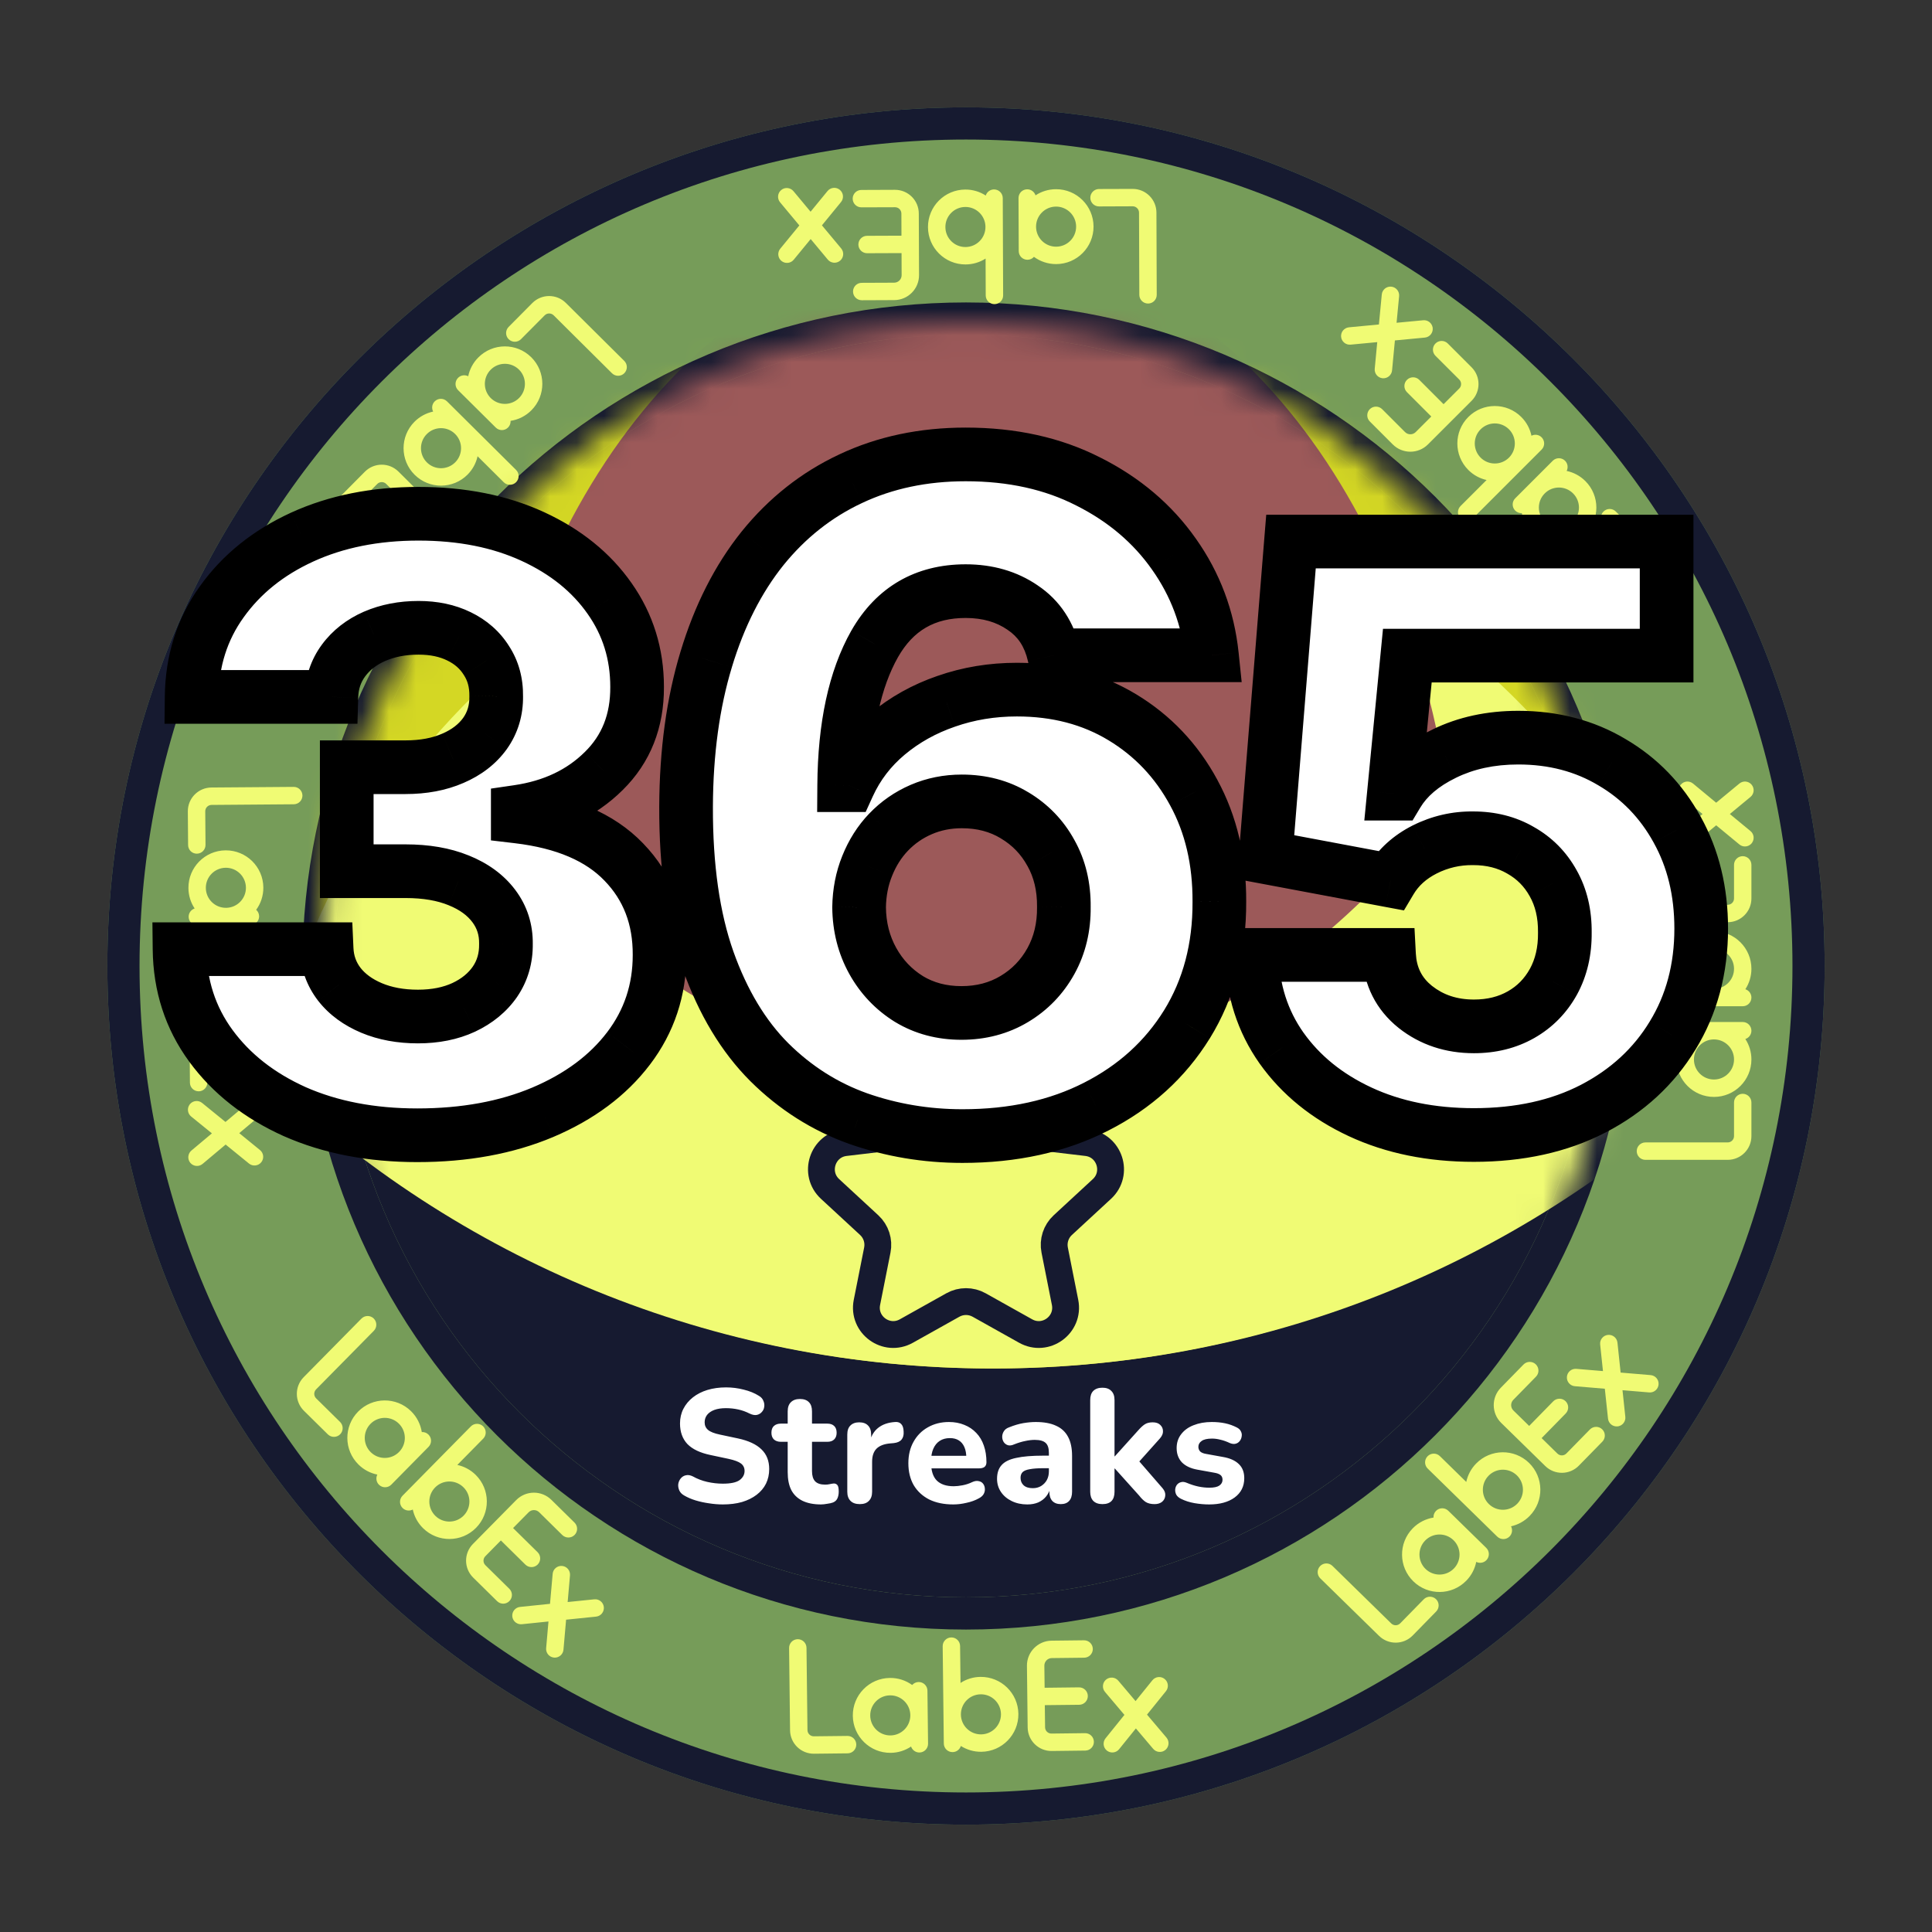 <svg width="72" height="72" viewBox="0 0 72 72" fill="none" xmlns="http://www.w3.org/2000/svg"><rect x="0" y="0" width="72" height="72" fill="#333333" stroke="none"/><g clip-path="url(#clip0_13_342)"><path d="M68 36C68 53.673 53.673 68 36 68C18.327 68 4 53.673 4 36C4 18.327 18.327 4 36 4C53.673 4 68 18.327 68 36Z" fill="#161A30"/><path fill-rule="evenodd" clip-rule="evenodd" d="M36 59.529C48.995 59.529 59.529 48.995 59.529 36C59.529 23.005 48.995 12.471 36 12.471C23.005 12.471 12.471 23.005 12.471 36C12.471 48.995 23.005 59.529 36 59.529ZM36 68C53.673 68 68 53.673 68 36C68 18.327 53.673 4 36 4C18.327 4 4 18.327 4 36C4 53.673 18.327 68 36 68Z" fill="#769C59"/><path fill-rule="evenodd" clip-rule="evenodd" d="M60.729 36C60.729 49.658 49.658 60.729 36 60.729C22.342 60.729 11.271 49.658 11.271 36C11.271 22.342 22.342 11.271 36 11.271C49.658 11.271 60.729 22.342 60.729 36ZM36 66.8C53.01 66.8 66.8 53.01 66.8 36C66.8 18.99 53.01 5.2 36 5.2C18.99 5.2 5.2 18.99 5.2 36C5.2 53.01 18.99 66.8 36 66.8ZM59.529 36C59.529 48.995 48.995 59.529 36 59.529C23.005 59.529 12.471 48.995 12.471 36C12.471 23.005 23.005 12.471 36 12.471C48.995 12.471 59.529 23.005 59.529 36ZM68 36C68 53.673 53.673 68 36 68C18.327 68 4 53.673 4 36C4 18.327 18.327 4 36 4C53.673 4 68 18.327 68 36Z" fill="#161A30"/><path fill-rule="evenodd" clip-rule="evenodd" d="M42.785 11.312C42.606 11.313 42.46 11.168 42.459 10.989L42.448 7.924C42.447 7.793 42.341 7.688 42.211 7.688L40.958 7.693C40.779 7.694 40.633 7.549 40.633 7.37C40.632 7.191 40.777 7.045 40.956 7.044L42.208 7.04C42.697 7.038 43.095 7.432 43.097 7.921L43.108 10.986C43.109 11.166 42.965 11.312 42.785 11.312ZM39.363 9.842C39.052 9.843 38.765 9.743 38.532 9.572C38.473 9.639 38.387 9.681 38.291 9.681C38.111 9.682 37.966 9.537 37.965 9.358L37.957 7.38C37.957 7.201 38.101 7.055 38.281 7.055C38.425 7.054 38.549 7.149 38.591 7.28C38.809 7.136 39.071 7.052 39.352 7.051C40.123 7.048 40.75 7.67 40.753 8.441C40.756 9.212 40.134 9.839 39.363 9.842ZM39.36 9.193C39.773 9.192 40.106 8.856 40.104 8.443C40.102 8.031 39.767 7.698 39.354 7.699C38.942 7.701 38.609 8.037 38.611 8.449C38.612 8.862 38.948 9.195 39.36 9.193ZM37.061 11.334C36.882 11.335 36.736 11.19 36.735 11.011L36.73 9.636C36.515 9.774 36.259 9.854 35.984 9.855C35.213 9.858 34.586 9.236 34.583 8.465C34.58 7.694 35.202 7.067 35.973 7.064C36.254 7.062 36.517 7.145 36.736 7.287C36.777 7.155 36.9 7.06 37.044 7.059C37.224 7.059 37.37 7.203 37.37 7.383L37.384 11.009C37.385 11.188 37.24 11.334 37.061 11.334ZM35.981 9.206C36.394 9.205 36.727 8.869 36.725 8.456C36.724 8.044 36.388 7.711 35.976 7.713C35.563 7.714 35.23 8.05 35.232 8.462C35.233 8.875 35.569 9.208 35.981 9.206ZM32.116 11.189C31.937 11.189 31.791 11.045 31.79 10.865C31.789 10.686 31.934 10.54 32.113 10.54L33.323 10.535C33.477 10.534 33.601 10.409 33.601 10.255L33.598 9.432L32.315 9.437C32.136 9.437 31.99 9.293 31.989 9.113C31.989 8.934 32.133 8.788 32.313 8.788L33.595 8.783L33.592 7.958C33.591 7.827 33.485 7.722 33.355 7.723L32.102 7.727C31.923 7.728 31.777 7.583 31.777 7.404C31.776 7.225 31.921 7.079 32.1 7.079L33.352 7.074C33.841 7.072 34.239 7.467 34.241 7.955L34.25 10.252C34.252 10.765 33.838 11.182 33.325 11.184L32.116 11.189ZM29.579 9.68C29.466 9.818 29.261 9.838 29.123 9.725C28.984 9.611 28.964 9.407 29.078 9.268L29.789 8.401L29.071 7.539C28.956 7.401 28.975 7.197 29.113 7.082C29.25 6.967 29.455 6.986 29.57 7.124L30.208 7.89L30.84 7.119C30.947 6.989 31.133 6.963 31.27 7.054L31.297 7.074C31.435 7.187 31.456 7.392 31.342 7.53L30.631 8.398L31.349 9.259C31.463 9.397 31.445 9.602 31.307 9.716C31.169 9.831 30.965 9.812 30.85 9.675L30.212 8.909L29.579 9.68ZM58.476 22.909C58.349 23.036 58.349 23.241 58.476 23.368C58.603 23.494 58.808 23.494 58.935 23.368L61.103 21.2C61.448 20.855 61.448 20.294 61.103 19.948L60.217 19.063C60.09 18.936 59.885 18.936 59.758 19.063C59.631 19.19 59.631 19.395 59.758 19.522L60.644 20.407C60.736 20.5 60.736 20.649 60.644 20.741L58.476 22.909ZM56.715 19.123C56.758 19.408 56.889 19.683 57.109 19.903C57.654 20.448 58.538 20.448 59.083 19.903C59.628 19.358 59.628 18.474 59.083 17.929C58.884 17.73 58.64 17.604 58.384 17.55C58.447 17.428 58.428 17.274 58.325 17.171C58.199 17.045 57.993 17.045 57.867 17.171L56.468 18.57C56.341 18.697 56.341 18.902 56.468 19.029C56.536 19.097 56.627 19.128 56.715 19.123ZM58.624 19.444C58.332 19.735 57.859 19.735 57.568 19.444C57.276 19.152 57.276 18.679 57.568 18.388C57.859 18.096 58.332 18.096 58.624 18.388C58.916 18.679 58.916 19.152 58.624 19.444ZM54.428 18.861C54.302 18.988 54.302 19.193 54.428 19.32C54.555 19.447 54.761 19.447 54.887 19.32L57.451 16.756C57.578 16.629 57.578 16.424 57.451 16.297C57.349 16.195 57.195 16.175 57.073 16.239C57.019 15.982 56.893 15.739 56.694 15.54C56.149 14.995 55.265 14.995 54.72 15.54C54.175 16.085 54.175 16.968 54.72 17.514C54.914 17.708 55.151 17.833 55.401 17.889L54.428 18.861ZM56.235 17.055C55.943 17.346 55.47 17.346 55.179 17.055C54.887 16.763 54.887 16.29 55.179 15.999C55.47 15.707 55.943 15.707 56.235 15.999C56.526 16.29 56.526 16.763 56.235 17.055ZM51.049 15.248C50.922 15.375 50.922 15.581 51.049 15.707L51.904 16.562C52.266 16.925 52.854 16.925 53.216 16.562L54.841 14.938C55.186 14.592 55.186 14.032 54.841 13.687L53.955 12.801C53.828 12.674 53.623 12.674 53.496 12.801C53.369 12.928 53.369 13.133 53.496 13.26L54.382 14.145C54.474 14.238 54.474 14.387 54.382 14.479L53.798 15.063L52.892 14.156C52.765 14.029 52.559 14.029 52.433 14.156C52.306 14.282 52.306 14.488 52.433 14.615L53.34 15.522L52.758 16.103C52.648 16.212 52.472 16.212 52.363 16.103L51.508 15.248C51.381 15.122 51.175 15.122 51.049 15.248ZM49.979 12.552C49.996 12.73 50.155 12.861 50.333 12.844L51.326 12.75L51.232 13.742C51.215 13.921 51.346 14.079 51.524 14.096C51.702 14.113 51.861 13.982 51.878 13.804L51.984 12.687L53.1 12.581C53.279 12.564 53.41 12.406 53.393 12.227L53.388 12.194C53.356 12.033 53.206 11.919 53.039 11.935L52.046 12.029L52.141 11.036C52.157 10.858 52.027 10.7 51.848 10.683C51.67 10.666 51.511 10.797 51.495 10.975L51.388 12.092L50.272 12.198C50.093 12.215 49.962 12.373 49.979 12.552ZM61.32 42.575C61.141 42.575 60.996 42.721 60.996 42.9C60.996 43.079 61.141 43.224 61.32 43.224H64.385C64.874 43.224 65.27 42.828 65.27 42.339V41.087C65.27 40.908 65.125 40.762 64.946 40.762C64.767 40.762 64.622 40.908 64.622 41.087V42.339C64.622 42.47 64.516 42.575 64.385 42.575H61.32ZM62.752 38.654C62.58 38.885 62.479 39.172 62.479 39.483C62.479 40.254 63.104 40.879 63.875 40.879C64.646 40.879 65.27 40.254 65.27 39.483C65.27 39.202 65.187 38.94 65.044 38.721C65.175 38.679 65.27 38.557 65.27 38.412C65.27 38.233 65.125 38.087 64.946 38.087H62.968C62.789 38.087 62.644 38.233 62.644 38.412C62.644 38.508 62.686 38.594 62.752 38.654ZM63.875 40.23C63.462 40.23 63.128 39.895 63.128 39.483C63.128 39.071 63.462 38.736 63.875 38.736C64.287 38.736 64.622 39.071 64.622 39.483C64.622 39.895 64.287 40.23 63.875 40.23ZM61.32 36.851C61.141 36.851 60.996 36.996 60.996 37.175C60.996 37.355 61.141 37.5 61.32 37.5H64.946C65.125 37.5 65.27 37.355 65.27 37.175C65.27 37.031 65.175 36.908 65.044 36.866C65.187 36.647 65.27 36.385 65.27 36.104C65.27 35.333 64.646 34.708 63.875 34.708C63.104 34.708 62.479 35.333 62.479 36.104C62.479 36.379 62.558 36.635 62.695 36.851L61.32 36.851ZM63.875 36.851C63.462 36.851 63.128 36.517 63.128 36.104C63.128 35.692 63.462 35.357 63.875 35.357C64.287 35.357 64.622 35.692 64.622 36.104C64.622 36.517 64.287 36.851 63.875 36.851ZM61.485 31.907C61.306 31.907 61.16 32.052 61.16 32.231V33.44C61.16 33.953 61.576 34.368 62.089 34.368H64.385C64.874 34.368 65.27 33.972 65.27 33.483V32.231C65.27 32.052 65.125 31.907 64.946 31.907C64.767 31.907 64.622 32.052 64.622 32.231V33.483C64.622 33.614 64.516 33.719 64.385 33.719L63.56 33.72L63.56 32.437C63.56 32.258 63.415 32.113 63.236 32.113C63.057 32.113 62.912 32.258 62.912 32.437L62.911 33.72L62.089 33.719C61.934 33.719 61.809 33.594 61.809 33.44V32.231C61.809 32.052 61.664 31.907 61.485 31.907ZM62.636 29.244C62.522 29.382 62.541 29.586 62.679 29.7L63.448 30.336L62.679 30.971C62.541 31.085 62.522 31.29 62.636 31.428C62.75 31.566 62.954 31.585 63.093 31.471L63.957 30.757L64.822 31.471C64.96 31.585 65.164 31.566 65.279 31.428L65.298 31.401C65.39 31.264 65.365 31.078 65.235 30.971L64.466 30.336L65.235 29.7C65.373 29.586 65.393 29.382 65.279 29.244C65.164 29.105 64.96 29.086 64.822 29.2L63.957 29.915L63.093 29.2C62.954 29.086 62.75 29.105 62.636 29.244ZM22.807 13.91C22.934 14.036 23.14 14.036 23.266 13.909C23.392 13.781 23.392 13.576 23.265 13.45L21.089 11.29C20.742 10.945 20.182 10.947 19.837 11.294L18.955 12.183C18.829 12.31 18.829 12.516 18.957 12.642C19.084 12.768 19.289 12.768 19.416 12.64L20.298 11.752C20.39 11.659 20.539 11.659 20.632 11.75L22.807 13.91ZM19.028 15.684C19.313 15.641 19.587 15.509 19.806 15.288C20.349 14.741 20.346 13.857 19.799 13.314C19.252 12.771 18.368 12.774 17.825 13.322C17.627 13.521 17.501 13.766 17.449 14.021C17.326 13.959 17.172 13.979 17.07 14.082C16.944 14.209 16.945 14.414 17.072 14.541L18.476 15.934C18.603 16.06 18.808 16.06 18.934 15.932C19.002 15.864 19.033 15.773 19.028 15.684ZM19.342 13.775C19.634 14.065 19.636 14.538 19.346 14.831C19.055 15.124 18.582 15.126 18.289 14.835C17.997 14.544 17.995 14.071 18.286 13.779C18.576 13.486 19.049 13.484 19.342 13.775ZM18.774 17.973C18.901 18.099 19.107 18.098 19.233 17.971C19.359 17.844 19.359 17.638 19.232 17.512L16.658 14.957C16.531 14.831 16.326 14.832 16.199 14.959C16.097 15.062 16.078 15.216 16.142 15.338C15.886 15.393 15.643 15.52 15.445 15.719C14.902 16.266 14.905 17.15 15.452 17.693C15.999 18.236 16.883 18.233 17.426 17.686C17.619 17.491 17.743 17.253 17.798 17.003L18.774 17.973ZM16.961 16.173C17.254 16.463 17.256 16.936 16.965 17.229C16.675 17.521 16.202 17.523 15.909 17.233C15.616 16.942 15.615 16.469 15.905 16.177C16.196 15.884 16.669 15.882 16.961 16.173ZM15.174 21.365C15.301 21.492 15.506 21.491 15.633 21.364L16.485 20.506C16.846 20.142 16.844 19.554 16.48 19.193L14.85 17.575C14.503 17.23 13.943 17.232 13.598 17.579L12.716 18.468C12.589 18.595 12.59 18.801 12.717 18.927C12.845 19.053 13.05 19.052 13.176 18.925L14.059 18.036C14.151 17.944 14.3 17.943 14.393 18.035L14.978 18.616L14.075 19.526C13.948 19.654 13.949 19.859 14.076 19.985C14.203 20.112 14.409 20.111 14.535 19.984L15.439 19.073L16.023 19.653C16.132 19.762 16.133 19.939 16.024 20.048L15.172 20.907C15.046 21.034 15.047 21.239 15.174 21.365ZM12.481 22.445C12.659 22.427 12.79 22.268 12.772 22.09L12.674 21.097L13.667 21.188C13.845 21.204 14.003 21.073 14.02 20.894C14.036 20.716 13.905 20.558 13.726 20.542L12.609 20.44L12.499 19.323C12.481 19.145 12.322 19.015 12.144 19.032L12.111 19.037C11.95 19.07 11.837 19.22 11.853 19.387L11.951 20.38L10.958 20.289C10.78 20.273 10.622 20.404 10.605 20.582C10.589 20.761 10.72 20.919 10.899 20.935L12.016 21.037L12.126 22.153C12.144 22.332 12.303 22.462 12.481 22.445ZM11.271 29.646C11.272 29.826 11.128 29.972 10.948 29.973L7.883 29.997C7.753 29.998 7.648 30.105 7.649 30.235L7.659 31.487C7.66 31.667 7.516 31.813 7.337 31.814C7.157 31.816 7.011 31.672 7.01 31.492L7 30.24C6.996 29.751 7.389 29.352 7.878 29.348L10.944 29.325C11.123 29.323 11.269 29.467 11.271 29.646ZM9.814 33.075C9.816 33.385 9.717 33.673 9.547 33.906C9.614 33.965 9.656 34.051 9.657 34.147C9.658 34.326 9.514 34.473 9.335 34.474L7.357 34.489C7.178 34.491 7.032 34.347 7.03 34.167C7.029 34.023 7.123 33.899 7.254 33.856C7.109 33.639 7.024 33.377 7.022 33.096C7.016 32.325 7.636 31.696 8.407 31.69C9.178 31.684 9.808 32.304 9.814 33.075ZM9.165 33.08C9.161 32.667 8.825 32.336 8.412 32.339C8 32.342 7.668 32.679 7.671 33.091C7.674 33.504 8.011 33.835 8.424 33.832C8.836 33.829 9.168 33.492 9.165 33.08ZM11.315 35.371C11.316 35.55 11.172 35.696 10.993 35.698L9.617 35.708C9.756 35.923 9.838 36.179 9.84 36.453C9.846 37.224 9.226 37.854 8.455 37.86C7.684 37.866 7.054 37.246 7.048 36.475C7.046 36.194 7.127 35.931 7.269 35.711C7.137 35.67 7.041 35.548 7.04 35.404C7.039 35.224 7.183 35.078 7.362 35.077L10.988 35.049C11.167 35.047 11.313 35.191 11.315 35.371ZM9.191 36.458C9.188 36.046 8.851 35.714 8.438 35.717C8.026 35.721 7.694 36.057 7.697 36.47C7.7 36.882 8.037 37.214 8.45 37.211C8.862 37.208 9.194 36.871 9.191 36.458ZM11.188 40.316C11.19 40.495 11.045 40.642 10.866 40.643C10.687 40.645 10.54 40.501 10.539 40.321L10.53 39.112C10.529 38.958 10.403 38.834 10.248 38.835L9.426 38.841L9.435 40.124C9.437 40.303 9.293 40.449 9.113 40.451C8.934 40.452 8.788 40.308 8.786 40.129L8.777 38.846L7.952 38.853C7.821 38.854 7.716 38.96 7.717 39.091L7.727 40.343C7.728 40.522 7.584 40.669 7.405 40.67C7.226 40.671 7.079 40.527 7.078 40.348L7.068 39.096C7.065 38.607 7.458 38.208 7.947 38.204L10.243 38.186C10.756 38.182 11.175 38.594 11.179 39.107L11.188 40.316ZM9.689 42.859C9.828 42.972 9.849 43.176 9.736 43.315C9.623 43.454 9.418 43.475 9.279 43.362L8.409 42.654L7.55 43.375C7.413 43.491 7.208 43.473 7.093 43.336C6.978 43.198 6.996 42.994 7.133 42.878L7.897 42.237L7.123 41.608C6.993 41.502 6.966 41.316 7.057 41.178L7.076 41.151C7.189 41.012 7.394 40.991 7.533 41.104L8.403 41.812L9.262 41.091C9.399 40.976 9.604 40.994 9.719 41.131C9.834 41.268 9.816 41.473 9.679 41.588L8.916 42.229L9.689 42.859ZM13.931 49.596C14.057 49.468 14.055 49.263 13.928 49.137C13.8 49.011 13.595 49.013 13.469 49.141L11.317 51.324C10.974 51.672 10.978 52.232 11.326 52.575L12.218 53.455C12.346 53.58 12.551 53.579 12.677 53.451C12.803 53.324 12.801 53.118 12.674 52.992L11.782 52.113C11.689 52.022 11.688 51.872 11.779 51.779L13.931 49.596ZM15.719 53.369C15.674 53.084 15.541 52.81 15.32 52.592C14.771 52.051 13.887 52.057 13.346 52.606C12.805 53.156 12.811 54.039 13.361 54.58C13.561 54.778 13.806 54.902 14.062 54.954C14 55.077 14.02 55.231 14.123 55.332C14.251 55.458 14.457 55.457 14.582 55.329L15.971 53.92C16.096 53.793 16.095 53.587 15.967 53.462C15.899 53.394 15.808 53.363 15.719 53.369ZM13.808 53.062C14.098 52.768 14.571 52.765 14.864 53.054C15.158 53.344 15.162 53.817 14.872 54.11C14.583 54.404 14.11 54.408 13.816 54.118C13.522 53.829 13.519 53.356 13.808 53.062ZM18.008 53.614C18.134 53.486 18.132 53.281 18.005 53.155C17.877 53.029 17.672 53.031 17.546 53.159L15.001 55.741C14.875 55.869 14.876 56.074 15.004 56.2C15.107 56.302 15.261 56.32 15.383 56.256C15.438 56.512 15.567 56.755 15.767 56.952C16.316 57.493 17.2 57.487 17.741 56.938C18.282 56.389 18.276 55.505 17.727 54.964C17.531 54.771 17.293 54.648 17.043 54.594L18.008 53.614ZM16.215 55.434C16.504 55.14 16.977 55.136 17.271 55.426C17.565 55.715 17.568 56.188 17.279 56.482C16.989 56.776 16.516 56.779 16.223 56.49C15.929 56.2 15.925 55.727 16.215 55.434ZM21.414 57.202C21.54 57.075 21.538 56.869 21.411 56.743L20.549 55.895C20.184 55.535 19.597 55.539 19.237 55.904L17.624 57.54C17.281 57.888 17.285 58.449 17.634 58.792L18.526 59.671C18.653 59.797 18.859 59.795 18.984 59.667C19.11 59.54 19.109 59.334 18.981 59.209L18.089 58.33C17.996 58.238 17.995 58.089 18.087 57.996L18.666 57.408L19.579 58.308C19.707 58.434 19.912 58.433 20.038 58.305C20.164 58.177 20.162 57.972 20.035 57.846L19.121 56.946L19.699 56.36C19.807 56.25 19.984 56.249 20.094 56.357L20.955 57.206C21.083 57.331 21.288 57.33 21.414 57.202ZM22.503 59.891C22.485 59.713 22.325 59.583 22.147 59.602L21.155 59.703L21.242 58.71C21.258 58.531 21.126 58.374 20.947 58.358C20.769 58.343 20.611 58.474 20.596 58.653L20.497 59.77L19.382 59.885C19.203 59.903 19.074 60.062 19.092 60.24L19.097 60.273C19.13 60.434 19.281 60.547 19.448 60.53L20.44 60.428L20.353 61.422C20.337 61.601 20.469 61.758 20.648 61.774C20.826 61.789 20.984 61.657 20.999 61.479L21.097 60.361L22.213 60.247C22.391 60.229 22.521 60.07 22.503 59.891ZM29.728 61.088C29.907 61.086 30.054 61.23 30.056 61.409L30.092 64.474C30.093 64.604 30.2 64.709 30.33 64.707L31.583 64.693C31.762 64.691 31.909 64.834 31.911 65.014C31.913 65.193 31.769 65.34 31.59 65.342L30.338 65.356C29.849 65.362 29.448 64.97 29.443 64.482L29.407 61.416C29.405 61.237 29.549 61.09 29.728 61.088ZM33.162 62.532C33.472 62.528 33.76 62.626 33.994 62.795C34.053 62.728 34.139 62.685 34.235 62.684C34.414 62.682 34.561 62.826 34.563 63.005L34.586 64.983C34.588 65.162 34.444 65.309 34.265 65.311C34.12 65.312 33.997 65.219 33.953 65.088C33.736 65.234 33.475 65.32 33.194 65.323C32.423 65.332 31.791 64.715 31.782 63.944C31.773 63.173 32.391 62.541 33.162 62.532ZM33.169 63.181C32.757 63.185 32.426 63.524 32.431 63.936C32.436 64.349 32.774 64.679 33.187 64.674C33.599 64.669 33.929 64.331 33.925 63.919C33.92 63.507 33.582 63.176 33.169 63.181ZM35.452 61.022C35.631 61.02 35.778 61.163 35.78 61.343L35.796 62.718C36.01 62.578 36.266 62.496 36.54 62.493C37.311 62.484 37.943 63.101 37.952 63.872C37.961 64.643 37.343 65.275 36.572 65.284C36.291 65.287 36.029 65.207 35.808 65.067C35.768 65.198 35.646 65.295 35.501 65.296C35.322 65.299 35.175 65.155 35.173 64.976L35.131 61.35C35.129 61.171 35.273 61.024 35.452 61.022ZM36.548 63.142C36.135 63.146 35.805 63.485 35.81 63.897C35.814 64.309 36.153 64.64 36.565 64.635C36.977 64.63 37.308 64.292 37.303 63.88C37.298 63.467 36.96 63.137 36.548 63.142ZM40.398 61.129C40.577 61.127 40.724 61.271 40.726 61.45C40.728 61.629 40.585 61.776 40.405 61.778L39.196 61.792C39.042 61.794 38.919 61.921 38.92 62.075L38.93 62.898L40.212 62.883C40.391 62.881 40.538 63.024 40.54 63.204C40.542 63.383 40.399 63.53 40.22 63.532L38.937 63.546L38.947 64.371C38.948 64.502 39.055 64.606 39.186 64.605L40.438 64.59C40.617 64.588 40.764 64.732 40.766 64.911C40.768 65.09 40.625 65.237 40.446 65.239L39.193 65.254C38.704 65.259 38.304 64.868 38.298 64.379L38.271 62.082C38.265 61.57 38.676 61.149 39.189 61.143L40.398 61.129ZM42.946 62.619C43.059 62.479 43.263 62.458 43.402 62.57C43.542 62.683 43.564 62.887 43.451 63.026L42.746 63.899L43.471 64.755C43.587 64.892 43.57 65.097 43.433 65.213C43.296 65.329 43.091 65.311 42.976 65.175L42.331 64.413L41.705 65.189C41.6 65.32 41.413 65.347 41.276 65.257L41.249 65.238C41.109 65.125 41.088 64.921 41.2 64.782L41.904 63.909L41.18 63.053C41.064 62.916 41.081 62.711 41.218 62.595C41.355 62.48 41.56 62.497 41.675 62.633L42.319 63.395L42.946 62.619ZM49.657 58.357C49.529 58.232 49.324 58.234 49.198 58.362C49.073 58.49 49.075 58.696 49.203 58.821L51.394 60.965C51.744 61.306 52.304 61.3 52.646 60.951L53.522 60.056C53.647 59.928 53.645 59.722 53.517 59.597C53.389 59.472 53.183 59.474 53.058 59.602L52.182 60.497C52.091 60.59 51.941 60.592 51.848 60.501L49.657 58.357ZM53.423 56.555C53.139 56.601 52.865 56.735 52.648 56.957C52.109 57.508 52.119 58.392 52.67 58.931C53.221 59.47 54.104 59.46 54.643 58.909C54.84 58.708 54.964 58.463 55.015 58.207C55.138 58.269 55.291 58.247 55.393 58.144C55.518 58.016 55.516 57.81 55.388 57.685L53.974 56.302C53.846 56.176 53.64 56.178 53.515 56.307C53.448 56.375 53.417 56.466 53.423 56.555ZM53.123 58.467C52.829 58.179 52.824 57.706 53.112 57.411C53.4 57.116 53.873 57.111 54.168 57.399C54.463 57.688 54.468 58.161 54.18 58.456C53.891 58.75 53.418 58.755 53.123 58.467ZM53.66 54.265C53.532 54.14 53.327 54.142 53.202 54.27C53.076 54.398 53.078 54.604 53.206 54.729L55.798 57.265C55.926 57.39 56.132 57.388 56.257 57.26C56.358 57.157 56.376 57.002 56.312 56.881C56.567 56.824 56.81 56.695 57.006 56.494C57.545 55.943 57.536 55.06 56.985 54.52C56.434 53.981 55.55 53.991 55.011 54.542C54.819 54.738 54.697 54.977 54.643 55.227L53.66 54.265ZM55.486 56.052C55.192 55.764 55.186 55.291 55.475 54.996C55.763 54.701 56.236 54.696 56.531 54.984C56.826 55.273 56.831 55.746 56.542 56.041C56.254 56.335 55.781 56.34 55.486 56.052ZM57.236 50.846C57.108 50.721 56.903 50.723 56.777 50.851L55.932 51.716C55.573 52.082 55.58 52.67 55.946 53.028L57.588 54.635C57.937 54.977 58.497 54.971 58.839 54.621L59.715 53.726C59.84 53.598 59.838 53.392 59.71 53.267C59.582 53.142 59.377 53.144 59.251 53.272L58.375 54.167C58.284 54.26 58.135 54.262 58.041 54.171L57.452 53.594L58.349 52.677C58.474 52.549 58.472 52.344 58.344 52.218C58.216 52.093 58.01 52.095 57.885 52.223L56.988 53.14L56.4 52.565C56.29 52.457 56.288 52.28 56.395 52.17L57.241 51.305C57.367 51.177 57.364 50.972 57.236 50.846ZM59.921 49.748C59.743 49.767 59.614 49.926 59.633 50.105L59.738 51.096L58.744 51.013C58.566 50.998 58.409 51.13 58.394 51.309C58.379 51.488 58.511 51.645 58.69 51.66L59.807 51.754L59.926 52.869C59.945 53.047 60.105 53.176 60.283 53.157L60.316 53.152C60.476 53.118 60.589 52.968 60.571 52.8L60.466 51.809L61.46 51.892C61.638 51.907 61.795 51.775 61.81 51.596C61.825 51.417 61.693 51.261 61.514 51.246L60.396 51.152L60.278 50.036C60.259 49.858 60.099 49.729 59.921 49.748Z" fill="#F0FB74"/><mask id="mask0_13_342" style="mask-type:alpha" maskUnits="userSpaceOnUse" x="12" y="12" width="48" height="48"><circle cx="36" cy="36" r="24" fill="#D9D9D9"/></mask><g mask="url(#mask0_13_342)"><path fill-rule="evenodd" clip-rule="evenodd" d="M70 32.681C63.062 43.694 50.875 51 37 51C23.125 51 10.938 43.694 4 32.681C8.31 18.394 21.454 8 37 8C52.546 8 65.69 18.394 70 32.681Z" fill="#D4D724"/><path fill-rule="evenodd" clip-rule="evenodd" d="M64 40.186C57 46.882 47.484 51 37 51C26.516 51 17 46.882 10 40.185C12.414 27.552 23.584 18 37 18C50.416 18 61.586 27.552 64 40.186Z" fill="#F0FB74"/><path fill-rule="evenodd" clip-rule="evenodd" d="M54 29.841C49.333 36.132 42.989 40 36 40C29.011 40 22.667 36.132 18 29.841C19.609 17.973 27.056 9 36 9C44.944 9 52.391 17.973 54 29.841Z" fill="#9C5959"/></g><path d="M26.938 56.066C26.77 56.066 26.598 56.052 26.422 56.024C26.25 56 26.084 55.964 25.924 55.916C25.768 55.868 25.628 55.808 25.504 55.736C25.416 55.688 25.354 55.626 25.318 55.55C25.282 55.47 25.268 55.39 25.276 55.31C25.288 55.23 25.318 55.16 25.366 55.1C25.418 55.036 25.482 54.996 25.558 54.98C25.638 54.96 25.726 54.974 25.822 55.022C25.986 55.114 26.164 55.182 26.356 55.226C26.552 55.27 26.746 55.292 26.938 55.292C27.23 55.292 27.438 55.248 27.562 55.16C27.686 55.068 27.748 54.954 27.748 54.818C27.748 54.702 27.704 54.61 27.616 54.542C27.528 54.474 27.374 54.416 27.154 54.368L26.476 54.224C26.092 54.144 25.806 54.008 25.618 53.816C25.434 53.62 25.342 53.364 25.342 53.048C25.342 52.848 25.384 52.666 25.468 52.502C25.552 52.338 25.67 52.196 25.822 52.076C25.974 51.956 26.154 51.864 26.362 51.8C26.574 51.736 26.806 51.704 27.058 51.704C27.282 51.704 27.502 51.732 27.718 51.788C27.934 51.84 28.124 51.918 28.288 52.022C28.368 52.07 28.422 52.132 28.45 52.208C28.482 52.28 28.492 52.354 28.48 52.43C28.472 52.502 28.442 52.566 28.39 52.622C28.342 52.678 28.28 52.714 28.204 52.73C28.128 52.746 28.036 52.728 27.928 52.676C27.796 52.608 27.656 52.558 27.508 52.526C27.36 52.494 27.208 52.478 27.052 52.478C26.884 52.478 26.74 52.5 26.62 52.544C26.504 52.588 26.414 52.65 26.35 52.73C26.29 52.81 26.26 52.902 26.26 53.006C26.26 53.122 26.302 53.216 26.386 53.288C26.47 53.36 26.616 53.418 26.824 53.462L27.502 53.606C27.894 53.69 28.186 53.826 28.378 54.014C28.57 54.198 28.666 54.442 28.666 54.746C28.666 54.946 28.626 55.128 28.546 55.292C28.466 55.452 28.35 55.59 28.198 55.706C28.046 55.822 27.864 55.912 27.652 55.976C27.44 56.036 27.202 56.066 26.938 56.066ZM30.597 56.066C30.321 56.066 30.089 56.02 29.901 55.928C29.717 55.836 29.579 55.702 29.487 55.526C29.399 55.35 29.355 55.128 29.355 54.86V53.732H29.103C28.991 53.732 28.903 53.702 28.839 53.642C28.779 53.582 28.749 53.5 28.749 53.396C28.749 53.284 28.779 53.2 28.839 53.144C28.903 53.084 28.991 53.054 29.103 53.054H29.355V52.598C29.355 52.446 29.395 52.332 29.475 52.256C29.555 52.176 29.667 52.136 29.811 52.136C29.959 52.136 30.071 52.176 30.147 52.256C30.223 52.332 30.261 52.446 30.261 52.598V53.054H30.831C30.943 53.054 31.029 53.084 31.089 53.144C31.149 53.2 31.179 53.284 31.179 53.396C31.179 53.5 31.149 53.582 31.089 53.642C31.029 53.702 30.943 53.732 30.831 53.732H30.261V54.824C30.261 54.992 30.299 55.118 30.375 55.202C30.455 55.286 30.581 55.328 30.753 55.328C30.813 55.328 30.869 55.322 30.921 55.31C30.973 55.298 31.021 55.29 31.065 55.286C31.121 55.282 31.167 55.3 31.203 55.34C31.239 55.376 31.257 55.458 31.257 55.586C31.257 55.682 31.241 55.766 31.209 55.838C31.177 55.91 31.121 55.962 31.041 55.994C30.989 56.014 30.917 56.03 30.825 56.042C30.737 56.058 30.661 56.066 30.597 56.066ZM32.044 56.054C31.892 56.054 31.776 56.014 31.697 55.934C31.616 55.854 31.576 55.74 31.576 55.592V53.462C31.576 53.314 31.614 53.202 31.691 53.126C31.77 53.046 31.881 53.006 32.02 53.006C32.164 53.006 32.275 53.046 32.35 53.126C32.426 53.202 32.465 53.314 32.465 53.462V53.774H32.404C32.453 53.534 32.559 53.348 32.722 53.216C32.886 53.084 33.099 53.01 33.358 52.994C33.459 52.986 33.535 53.012 33.587 53.072C33.642 53.128 33.672 53.222 33.676 53.354C33.684 53.478 33.658 53.576 33.599 53.648C33.542 53.72 33.447 53.764 33.31 53.78L33.172 53.792C32.944 53.812 32.775 53.878 32.663 53.99C32.554 54.102 32.501 54.264 32.501 54.476V55.592C32.501 55.74 32.461 55.854 32.38 55.934C32.304 56.014 32.193 56.054 32.044 56.054ZM35.526 56.066C35.178 56.066 34.878 56.004 34.626 55.88C34.378 55.752 34.186 55.574 34.05 55.346C33.918 55.114 33.852 54.842 33.852 54.53C33.852 54.226 33.916 53.96 34.044 53.732C34.172 53.5 34.35 53.32 34.578 53.192C34.81 53.06 35.072 52.994 35.364 52.994C35.576 52.994 35.768 53.03 35.94 53.102C36.112 53.17 36.26 53.27 36.384 53.402C36.508 53.53 36.602 53.688 36.666 53.876C36.73 54.06 36.762 54.266 36.762 54.494C36.762 54.57 36.738 54.628 36.69 54.668C36.642 54.704 36.572 54.722 36.48 54.722H34.596V54.254H36.108L36.012 54.338C36.012 54.174 35.988 54.038 35.94 53.93C35.892 53.818 35.822 53.734 35.73 53.678C35.642 53.622 35.532 53.594 35.4 53.594C35.252 53.594 35.126 53.628 35.022 53.696C34.918 53.764 34.838 53.862 34.782 53.99C34.726 54.118 34.698 54.272 34.698 54.452V54.5C34.698 54.804 34.768 55.028 34.908 55.172C35.052 55.316 35.264 55.388 35.544 55.388C35.64 55.388 35.75 55.376 35.874 55.352C35.998 55.328 36.114 55.29 36.222 55.238C36.314 55.194 36.396 55.18 36.468 55.196C36.54 55.208 36.596 55.24 36.636 55.292C36.676 55.344 36.698 55.404 36.702 55.472C36.71 55.54 36.696 55.608 36.66 55.676C36.624 55.74 36.564 55.794 36.48 55.838C36.344 55.914 36.19 55.97 36.018 56.006C35.85 56.046 35.686 56.066 35.526 56.066ZM38.285 56.066C38.069 56.066 37.875 56.024 37.703 55.94C37.531 55.856 37.397 55.742 37.301 55.598C37.205 55.454 37.157 55.292 37.157 55.112C37.157 54.896 37.213 54.726 37.325 54.602C37.437 54.474 37.619 54.384 37.871 54.332C38.123 54.276 38.457 54.248 38.873 54.248H39.191V54.716H38.879C38.675 54.716 38.509 54.728 38.381 54.752C38.257 54.772 38.167 54.808 38.111 54.86C38.059 54.912 38.033 54.984 38.033 55.076C38.033 55.188 38.071 55.28 38.147 55.352C38.227 55.424 38.341 55.46 38.489 55.46C38.605 55.46 38.707 55.434 38.795 55.382C38.887 55.326 38.959 55.252 39.011 55.16C39.063 55.064 39.089 54.956 39.089 54.836V54.146C39.089 53.97 39.049 53.846 38.969 53.774C38.889 53.698 38.753 53.66 38.561 53.66C38.453 53.66 38.335 53.674 38.207 53.702C38.083 53.726 37.945 53.768 37.793 53.828C37.705 53.868 37.627 53.878 37.559 53.858C37.491 53.834 37.439 53.794 37.403 53.738C37.367 53.678 37.349 53.614 37.349 53.546C37.349 53.474 37.369 53.406 37.409 53.342C37.449 53.274 37.515 53.224 37.607 53.192C37.795 53.116 37.971 53.064 38.135 53.036C38.303 53.008 38.457 52.994 38.597 52.994C38.905 52.994 39.157 53.04 39.353 53.132C39.553 53.22 39.703 53.358 39.803 53.546C39.903 53.73 39.953 53.968 39.953 54.26V55.592C39.953 55.74 39.917 55.854 39.845 55.934C39.773 56.014 39.669 56.054 39.533 56.054C39.397 56.054 39.291 56.014 39.215 55.934C39.143 55.854 39.107 55.74 39.107 55.592V55.37L39.149 55.406C39.125 55.542 39.073 55.66 38.993 55.76C38.917 55.856 38.819 55.932 38.699 55.988C38.579 56.04 38.441 56.066 38.285 56.066ZM41.085 56.054C40.937 56.054 40.823 56.014 40.743 55.934C40.667 55.854 40.629 55.74 40.629 55.592V52.178C40.629 52.026 40.667 51.912 40.743 51.836C40.823 51.756 40.937 51.716 41.085 51.716C41.229 51.716 41.339 51.756 41.415 51.836C41.495 51.912 41.535 52.026 41.535 52.178V54.272H41.547L42.417 53.306C42.505 53.206 42.585 53.132 42.657 53.084C42.733 53.032 42.833 53.006 42.957 53.006C43.081 53.006 43.175 53.038 43.239 53.102C43.307 53.166 43.341 53.244 43.341 53.336C43.345 53.424 43.307 53.514 43.227 53.606L42.309 54.632V54.29L43.329 55.466C43.405 55.558 43.437 55.65 43.425 55.742C43.417 55.834 43.377 55.91 43.305 55.97C43.233 56.026 43.141 56.054 43.029 56.054C42.893 56.054 42.783 56.028 42.699 55.976C42.619 55.924 42.537 55.844 42.453 55.736L41.547 54.728H41.535V55.592C41.535 55.9 41.385 56.054 41.085 56.054ZM45.062 56.066C44.886 56.066 44.704 56.05 44.516 56.018C44.332 55.986 44.164 55.932 44.012 55.856C43.932 55.816 43.874 55.766 43.838 55.706C43.806 55.642 43.792 55.578 43.796 55.514C43.8 55.45 43.82 55.392 43.856 55.34C43.896 55.288 43.946 55.254 44.006 55.238C44.07 55.218 44.14 55.224 44.216 55.256C44.38 55.324 44.53 55.372 44.666 55.4C44.802 55.428 44.936 55.442 45.068 55.442C45.24 55.442 45.364 55.416 45.44 55.364C45.52 55.308 45.56 55.236 45.56 55.148C45.56 55.068 45.534 55.008 45.482 54.968C45.43 54.928 45.354 54.9 45.254 54.884L44.624 54.77C44.376 54.726 44.184 54.636 44.048 54.5C43.916 54.36 43.85 54.182 43.85 53.966C43.85 53.766 43.906 53.594 44.018 53.45C44.13 53.302 44.284 53.19 44.48 53.114C44.68 53.034 44.906 52.994 45.158 52.994C45.338 52.994 45.504 53.01 45.656 53.042C45.808 53.074 45.954 53.126 46.094 53.198C46.166 53.234 46.216 53.282 46.244 53.342C46.276 53.402 46.286 53.464 46.274 53.528C46.266 53.592 46.242 53.65 46.202 53.702C46.162 53.754 46.11 53.788 46.046 53.804C45.986 53.82 45.916 53.812 45.836 53.78C45.708 53.72 45.59 53.678 45.482 53.654C45.374 53.626 45.27 53.612 45.17 53.612C44.99 53.612 44.86 53.642 44.78 53.702C44.7 53.758 44.66 53.83 44.66 53.918C44.66 53.986 44.682 54.044 44.726 54.092C44.774 54.136 44.846 54.166 44.942 54.182L45.572 54.296C45.832 54.34 46.03 54.428 46.166 54.56C46.302 54.688 46.37 54.864 46.37 55.088C46.37 55.392 46.25 55.632 46.01 55.808C45.774 55.98 45.458 56.066 45.062 56.066Z" fill="white"/><path d="M35.092 39.969C35.449 39.194 36.551 39.194 36.908 39.969L37.74 41.773C37.886 42.089 38.185 42.307 38.531 42.348L40.505 42.582C41.352 42.682 41.692 43.73 41.066 44.309L39.606 45.658C39.351 45.894 39.237 46.246 39.305 46.587L39.692 48.537C39.858 49.374 38.967 50.021 38.223 49.604L36.488 48.633C36.185 48.464 35.815 48.464 35.512 48.633L33.777 49.604C33.033 50.021 32.142 49.374 32.308 48.537L32.695 46.587C32.763 46.246 32.649 45.894 32.394 45.658L30.934 44.309C30.308 43.73 30.648 42.682 31.495 42.582L33.469 42.348C33.815 42.307 34.114 42.089 34.26 41.773L35.092 39.969Z" fill="#F0FB74" stroke="#161A30"/><mask id="path-11-outside-1_13_342" maskUnits="userSpaceOnUse" x="5" y="15" width="60" height="29" fill="black"><rect fill="white" x="5" y="15" width="60" height="29"/><path d="M15.553 42.308C13.835 42.308 12.312 42.015 10.984 41.428C9.663 40.833 8.621 40.015 7.858 38.973C7.094 37.931 6.705 36.731 6.691 35.373H12.173C12.195 35.865 12.353 36.301 12.646 36.683C12.94 37.057 13.34 37.351 13.846 37.564C14.353 37.776 14.929 37.883 15.575 37.883C16.221 37.883 16.789 37.769 17.281 37.541C17.78 37.307 18.169 36.987 18.448 36.584C18.727 36.173 18.863 35.703 18.855 35.175C18.863 34.646 18.712 34.177 18.404 33.766C18.096 33.355 17.659 33.035 17.094 32.808C16.536 32.58 15.876 32.467 15.112 32.467H12.922V28.592H15.112C15.78 28.592 16.367 28.482 16.874 28.261C17.387 28.041 17.787 27.733 18.074 27.337C18.36 26.933 18.499 26.471 18.492 25.95C18.499 25.443 18.378 24.999 18.129 24.617C17.887 24.229 17.545 23.928 17.105 23.715C16.672 23.502 16.169 23.396 15.597 23.396C14.995 23.396 14.448 23.502 13.956 23.715C13.472 23.928 13.087 24.229 12.8 24.617C12.514 25.006 12.364 25.458 12.349 25.972H7.142C7.157 24.629 7.531 23.447 8.265 22.427C8.999 21.399 9.997 20.596 11.259 20.016C12.529 19.436 13.975 19.146 15.597 19.146C17.211 19.146 18.631 19.429 19.857 19.994C21.083 20.559 22.037 21.33 22.719 22.306C23.402 23.274 23.743 24.372 23.743 25.597C23.75 26.867 23.336 27.913 22.499 28.735C21.67 29.557 20.602 30.063 19.296 30.254V30.43C21.042 30.636 22.36 31.201 23.248 32.125C24.143 33.05 24.587 34.206 24.58 35.593C24.58 36.899 24.194 38.059 23.424 39.072C22.66 40.077 21.596 40.87 20.231 41.45C18.874 42.022 17.314 42.308 15.553 42.308ZM35.867 42.338C34.515 42.338 33.219 42.121 31.98 41.686C30.74 41.243 29.637 40.543 28.671 39.585C27.705 38.619 26.945 37.356 26.389 35.794C25.834 34.224 25.56 32.313 25.568 30.059C25.576 28.023 25.826 26.195 26.317 24.577C26.808 22.951 27.508 21.571 28.418 20.436C29.335 19.301 30.43 18.436 31.702 17.84C32.982 17.236 34.41 16.935 35.988 16.935C37.719 16.935 39.244 17.273 40.564 17.949C41.892 18.617 42.955 19.518 43.752 20.653C44.548 21.78 45.019 23.036 45.164 24.421H39.284C39.107 23.64 38.717 23.048 38.113 22.646C37.517 22.235 36.809 22.03 35.988 22.03C34.475 22.03 33.344 22.686 32.595 23.998C31.855 25.31 31.476 27.065 31.46 29.262H31.617C31.955 28.521 32.442 27.886 33.078 27.354C33.714 26.823 34.443 26.417 35.264 26.135C36.093 25.845 36.97 25.7 37.896 25.7C39.377 25.7 40.685 26.042 41.82 26.727C42.955 27.411 43.844 28.349 44.488 29.54C45.132 30.723 45.45 32.079 45.442 33.609C45.45 35.331 45.047 36.852 44.234 38.173C43.422 39.485 42.295 40.507 40.854 41.239C39.421 41.972 37.759 42.338 35.867 42.338ZM35.831 37.75C36.564 37.75 37.22 37.577 37.799 37.231C38.379 36.885 38.833 36.414 39.163 35.818C39.493 35.222 39.654 34.55 39.646 33.802C39.654 33.045 39.493 32.373 39.163 31.785C38.842 31.198 38.391 30.731 37.811 30.385C37.24 30.039 36.584 29.866 35.843 29.866C35.304 29.866 34.801 29.966 34.334 30.168C33.867 30.369 33.461 30.651 33.114 31.013C32.776 31.367 32.511 31.785 32.318 32.269C32.124 32.743 32.024 33.258 32.016 33.814C32.024 34.546 32.193 35.211 32.523 35.806C32.853 36.402 33.304 36.877 33.875 37.231C34.447 37.577 35.099 37.75 35.831 37.75ZM54.929 42.298C53.339 42.298 51.925 42.011 50.689 41.435C49.453 40.86 48.477 40.068 47.76 39.06C47.049 38.051 46.68 36.894 46.652 35.587H51.765C51.808 36.389 52.135 37.035 52.745 37.526C53.356 38.008 54.084 38.25 54.929 38.25C55.59 38.25 56.176 38.104 56.687 37.813C57.199 37.522 57.6 37.114 57.891 36.588C58.182 36.055 58.324 35.445 58.317 34.756C58.324 34.053 58.179 33.438 57.88 32.913C57.589 32.387 57.184 31.979 56.666 31.688C56.154 31.389 55.565 31.24 54.897 31.24C54.265 31.233 53.665 31.371 53.097 31.655C52.536 31.94 52.11 32.327 51.819 32.817L47.163 31.943L48.111 20.182H62.11V24.433H52.447L51.946 29.578H52.074C52.437 28.974 53.019 28.477 53.821 28.087C54.631 27.689 55.551 27.49 56.581 27.49C57.888 27.49 59.052 27.796 60.075 28.406C61.105 29.01 61.914 29.848 62.504 30.921C63.101 31.993 63.399 33.222 63.399 34.606C63.399 36.105 63.044 37.433 62.334 38.591C61.63 39.749 60.643 40.658 59.372 41.318C58.108 41.972 56.627 42.298 54.929 42.298Z"/></mask><path d="M15.553 42.308C13.835 42.308 12.312 42.015 10.984 41.428C9.663 40.833 8.621 40.015 7.858 38.973C7.094 37.931 6.705 36.731 6.691 35.373H12.173C12.195 35.865 12.353 36.301 12.646 36.683C12.94 37.057 13.34 37.351 13.846 37.564C14.353 37.776 14.929 37.883 15.575 37.883C16.221 37.883 16.789 37.769 17.281 37.541C17.78 37.307 18.169 36.987 18.448 36.584C18.727 36.173 18.863 35.703 18.855 35.175C18.863 34.646 18.712 34.177 18.404 33.766C18.096 33.355 17.659 33.035 17.094 32.808C16.536 32.58 15.876 32.467 15.112 32.467H12.922V28.592H15.112C15.78 28.592 16.367 28.482 16.874 28.261C17.387 28.041 17.787 27.733 18.074 27.337C18.36 26.933 18.499 26.471 18.492 25.95C18.499 25.443 18.378 24.999 18.129 24.617C17.887 24.229 17.545 23.928 17.105 23.715C16.672 23.502 16.169 23.396 15.597 23.396C14.995 23.396 14.448 23.502 13.956 23.715C13.472 23.928 13.087 24.229 12.8 24.617C12.514 25.006 12.364 25.458 12.349 25.972H7.142C7.157 24.629 7.531 23.447 8.265 22.427C8.999 21.399 9.997 20.596 11.259 20.016C12.529 19.436 13.975 19.146 15.597 19.146C17.211 19.146 18.631 19.429 19.857 19.994C21.083 20.559 22.037 21.33 22.719 22.306C23.402 23.274 23.743 24.372 23.743 25.597C23.75 26.867 23.336 27.913 22.499 28.735C21.67 29.557 20.602 30.063 19.296 30.254V30.43C21.042 30.636 22.36 31.201 23.248 32.125C24.143 33.05 24.587 34.206 24.58 35.593C24.58 36.899 24.194 38.059 23.424 39.072C22.66 40.077 21.596 40.87 20.231 41.45C18.874 42.022 17.314 42.308 15.553 42.308ZM35.867 42.338C34.515 42.338 33.219 42.121 31.98 41.686C30.74 41.243 29.637 40.543 28.671 39.585C27.705 38.619 26.945 37.356 26.389 35.794C25.834 34.224 25.56 32.313 25.568 30.059C25.576 28.023 25.826 26.195 26.317 24.577C26.808 22.951 27.508 21.571 28.418 20.436C29.335 19.301 30.43 18.436 31.702 17.84C32.982 17.236 34.41 16.935 35.988 16.935C37.719 16.935 39.244 17.273 40.564 17.949C41.892 18.617 42.955 19.518 43.752 20.653C44.548 21.78 45.019 23.036 45.164 24.421H39.284C39.107 23.64 38.717 23.048 38.113 22.646C37.517 22.235 36.809 22.03 35.988 22.03C34.475 22.03 33.344 22.686 32.595 23.998C31.855 25.31 31.476 27.065 31.46 29.262H31.617C31.955 28.521 32.442 27.886 33.078 27.354C33.714 26.823 34.443 26.417 35.264 26.135C36.093 25.845 36.97 25.7 37.896 25.7C39.377 25.7 40.685 26.042 41.82 26.727C42.955 27.411 43.844 28.349 44.488 29.54C45.132 30.723 45.45 32.079 45.442 33.609C45.45 35.331 45.047 36.852 44.234 38.173C43.422 39.485 42.295 40.507 40.854 41.239C39.421 41.972 37.759 42.338 35.867 42.338ZM35.831 37.75C36.564 37.75 37.22 37.577 37.799 37.231C38.379 36.885 38.833 36.414 39.163 35.818C39.493 35.222 39.654 34.55 39.646 33.802C39.654 33.045 39.493 32.373 39.163 31.785C38.842 31.198 38.391 30.731 37.811 30.385C37.24 30.039 36.584 29.866 35.843 29.866C35.304 29.866 34.801 29.966 34.334 30.168C33.867 30.369 33.461 30.651 33.114 31.013C32.776 31.367 32.511 31.785 32.318 32.269C32.124 32.743 32.024 33.258 32.016 33.814C32.024 34.546 32.193 35.211 32.523 35.806C32.853 36.402 33.304 36.877 33.875 37.231C34.447 37.577 35.099 37.75 35.831 37.75ZM54.929 42.298C53.339 42.298 51.925 42.011 50.689 41.435C49.453 40.86 48.477 40.068 47.76 39.06C47.049 38.051 46.68 36.894 46.652 35.587H51.765C51.808 36.389 52.135 37.035 52.745 37.526C53.356 38.008 54.084 38.25 54.929 38.25C55.59 38.25 56.176 38.104 56.687 37.813C57.199 37.522 57.6 37.114 57.891 36.588C58.182 36.055 58.324 35.445 58.317 34.756C58.324 34.053 58.179 33.438 57.88 32.913C57.589 32.387 57.184 31.979 56.666 31.688C56.154 31.389 55.565 31.24 54.897 31.24C54.265 31.233 53.665 31.371 53.097 31.655C52.536 31.94 52.11 32.327 51.819 32.817L47.163 31.943L48.111 20.182H62.11V24.433H52.447L51.946 29.578H52.074C52.437 28.974 53.019 28.477 53.821 28.087C54.631 27.689 55.551 27.49 56.581 27.49C57.888 27.49 59.052 27.796 60.075 28.406C61.105 29.01 61.914 29.848 62.504 30.921C63.101 31.993 63.399 33.222 63.399 34.606C63.399 36.105 63.044 37.433 62.334 38.591C61.63 39.749 60.643 40.658 59.372 41.318C58.108 41.972 56.627 42.298 54.929 42.298Z" fill="white"/><path d="M10.984 41.428L10.574 42.34L10.58 42.342L10.984 41.428ZM7.858 38.973L7.051 39.563L7.858 38.973ZM6.691 35.373V34.373H5.68L5.691 35.384L6.691 35.373ZM12.173 35.373L13.172 35.328L13.129 34.373H12.173V35.373ZM12.646 36.683L11.854 37.293L11.86 37.3L12.646 36.683ZM13.846 37.564L13.459 38.486L13.846 37.564ZM17.281 37.541L17.701 38.449L17.707 38.446L17.281 37.541ZM18.448 36.584L19.271 37.152L19.275 37.145L18.448 36.584ZM18.855 35.175L17.855 35.161L17.855 35.175L17.855 35.189L18.855 35.175ZM18.404 33.766L17.604 34.366H17.604L18.404 33.766ZM17.094 32.808L16.716 33.734L16.72 33.736L17.094 32.808ZM12.922 32.467H11.922V33.467H12.922V32.467ZM12.922 28.592V27.592H11.922V28.592H12.922ZM16.874 28.261L16.48 27.342L16.475 27.344L16.874 28.261ZM18.074 27.337L18.884 27.922L18.889 27.915L18.074 27.337ZM18.492 25.95L17.492 25.935L17.492 25.949L17.492 25.964L18.492 25.95ZM18.129 24.617L17.28 25.146L17.286 25.155L17.292 25.165L18.129 24.617ZM17.105 23.715L16.664 24.612L16.67 24.615L17.105 23.715ZM13.956 23.715L13.559 22.797L13.554 22.799L13.956 23.715ZM12.8 24.617L13.606 25.21L13.606 25.21L12.8 24.617ZM12.349 25.972V26.972H13.321L13.349 26L12.349 25.972ZM7.142 25.972L6.142 25.961L6.131 26.972H7.142V25.972ZM8.265 22.427L9.077 23.011L9.079 23.008L8.265 22.427ZM11.259 20.016L10.844 19.106L10.842 19.107L11.259 20.016ZM19.857 19.994L19.438 20.902H19.438L19.857 19.994ZM22.719 22.306L21.9 22.879L21.902 22.882L22.719 22.306ZM23.743 25.597H22.743L22.743 25.603L23.743 25.597ZM22.499 28.735L21.798 28.021L21.795 28.024L22.499 28.735ZM19.296 30.254L19.151 29.264L18.296 29.389V30.254H19.296ZM19.296 30.43H18.296V31.319L19.179 31.423L19.296 30.43ZM23.248 32.125L22.526 32.818L22.529 32.821L23.248 32.125ZM24.58 35.593L23.58 35.588V35.593H24.58ZM23.424 39.072L22.628 38.466L22.627 38.467L23.424 39.072ZM20.231 41.45L20.62 42.371L20.622 42.37L20.231 41.45ZM15.553 41.308C13.95 41.308 12.568 41.034 11.388 40.513L10.58 42.342C12.057 42.995 13.721 43.308 15.553 43.308V41.308ZM11.395 40.516C10.212 39.983 9.314 39.268 8.664 38.382L7.051 39.563C7.928 40.761 9.115 41.683 10.574 42.34L11.395 40.516ZM8.664 38.382C8.031 37.517 7.703 36.522 7.691 35.362L5.691 35.384C5.708 36.939 6.158 38.344 7.051 39.563L8.664 38.382ZM6.691 36.373H12.173V34.373H6.691V36.373ZM11.174 35.418C11.205 36.109 11.432 36.744 11.854 37.293L13.439 36.073C13.274 35.858 13.185 35.62 13.172 35.328L11.174 35.418ZM11.86 37.3C12.273 37.828 12.82 38.217 13.459 38.486L14.234 36.642C13.86 36.484 13.607 36.287 13.433 36.066L11.86 37.3ZM13.459 38.486C14.107 38.758 14.819 38.883 15.575 38.883V36.883C15.039 36.883 14.598 36.795 14.234 36.642L13.459 38.486ZM15.575 38.883C16.338 38.883 17.055 38.748 17.701 38.449L16.861 36.634C16.524 36.79 16.103 36.883 15.575 36.883V38.883ZM17.707 38.446C18.345 38.146 18.879 37.718 19.271 37.152L17.625 36.015C17.459 36.257 17.215 36.468 16.855 36.637L17.707 38.446ZM19.275 37.145C19.677 36.554 19.865 35.88 19.855 35.161L17.855 35.189C17.86 35.526 17.777 35.792 17.62 36.022L19.275 37.145ZM19.855 35.189C19.865 34.446 19.649 33.759 19.204 33.166L17.604 34.366C17.775 34.594 17.86 34.847 17.855 35.161L19.855 35.189ZM19.204 33.166C18.767 32.583 18.17 32.163 17.467 31.88L16.72 33.736C17.148 33.908 17.424 34.126 17.604 34.366L19.204 33.166ZM17.471 31.882C16.767 31.594 15.972 31.467 15.112 31.467V33.467C15.779 33.467 16.306 33.566 16.716 33.734L17.471 31.882ZM15.112 31.467H12.922V33.467H15.112V31.467ZM13.922 32.467V28.592H11.922V32.467H13.922ZM12.922 29.592H15.112V27.592H12.922V29.592ZM15.112 29.592C15.889 29.592 16.617 29.463 17.272 29.178L16.475 27.344C16.118 27.5 15.671 27.592 15.112 27.592V29.592ZM17.268 29.18C17.924 28.899 18.477 28.485 18.884 27.922L17.263 26.751C17.097 26.98 16.851 27.183 16.48 27.342L17.268 29.18ZM18.889 27.915C19.305 27.329 19.502 26.657 19.492 25.936L17.492 25.964C17.497 26.285 17.415 26.537 17.258 26.758L18.889 27.915ZM19.492 25.964C19.502 25.281 19.336 24.637 18.966 24.07L17.292 25.165C17.42 25.361 17.497 25.605 17.492 25.935L19.492 25.964ZM18.978 24.089C18.629 23.529 18.139 23.104 17.54 22.814L16.67 24.615C16.952 24.752 17.144 24.929 17.28 25.146L18.978 24.089ZM17.546 22.817C16.952 22.526 16.294 22.396 15.597 22.396V24.396C16.044 24.396 16.391 24.478 16.664 24.612L17.546 22.817ZM15.597 22.396C14.875 22.396 14.191 22.524 13.559 22.797L14.354 24.633C14.705 24.48 15.115 24.396 15.597 24.396V22.396ZM13.554 22.799C12.925 23.076 12.395 23.482 11.995 24.025L13.606 25.21C13.779 24.976 14.019 24.78 14.359 24.63L13.554 22.799ZM11.995 24.025C11.58 24.588 11.37 25.24 11.35 25.943L13.349 26C13.358 25.676 13.448 25.424 13.606 25.21L11.995 24.025ZM12.349 24.972H7.142V26.972H12.349V24.972ZM8.142 25.983C8.155 24.83 8.472 23.852 9.077 23.011L7.453 21.843C6.591 23.042 6.159 24.427 6.142 25.961L8.142 25.983ZM9.079 23.008C9.701 22.136 10.556 21.439 11.677 20.925L10.842 19.107C9.438 19.752 8.296 20.662 7.451 21.846L9.079 23.008ZM11.675 20.926C12.794 20.414 14.095 20.146 15.597 20.146V18.146C13.854 18.146 12.264 18.458 10.844 19.106L11.675 20.926ZM15.597 20.146C17.095 20.146 18.367 20.408 19.438 20.902L20.276 19.086C18.896 18.45 17.328 18.146 15.597 18.146V20.146ZM19.438 20.902C20.525 21.403 21.332 22.067 21.9 22.879L23.539 21.733C22.742 20.593 21.64 19.715 20.276 19.086L19.438 20.902ZM21.902 22.882C22.461 23.676 22.743 24.57 22.743 25.597H24.743C24.743 24.173 24.342 22.873 23.537 21.73L21.902 22.882ZM22.743 25.603C22.749 26.627 22.425 27.405 21.798 28.021L23.2 29.448C24.246 28.42 24.752 27.107 24.743 25.591L22.743 25.603ZM21.795 28.024C21.137 28.677 20.275 29.1 19.151 29.264L19.44 31.243C20.929 31.026 22.202 30.437 23.203 29.445L21.795 28.024ZM18.296 30.254V30.43H20.296V30.254H18.296ZM19.179 31.423C20.78 31.612 21.85 32.113 22.526 32.818L23.969 31.433C22.87 30.288 21.304 29.66 19.412 29.437L19.179 31.423ZM22.529 32.821C23.228 33.542 23.586 34.44 23.58 35.588L25.58 35.598C25.588 33.972 25.058 32.558 23.966 31.43L22.529 32.821ZM23.58 35.593C23.58 36.687 23.262 37.632 22.628 38.466L24.22 39.677C25.126 38.486 25.58 37.112 25.58 35.593H23.58ZM22.627 38.467C21.986 39.311 21.073 40.005 19.84 40.529L20.622 42.37C22.119 41.734 23.334 40.843 24.22 39.676L22.627 38.467ZM19.843 40.528C18.63 41.04 17.206 41.308 15.553 41.308V43.308C17.422 43.308 19.118 43.004 20.62 42.371L19.843 40.528ZM31.98 41.686L31.643 42.628L31.649 42.63L31.98 41.686ZM28.671 39.585L27.964 40.292L27.967 40.295L28.671 39.585ZM26.389 35.794L25.447 36.128L25.447 36.129L26.389 35.794ZM25.568 30.059L24.568 30.055L24.568 30.055L25.568 30.059ZM26.317 24.577L27.274 24.868L27.274 24.866L26.317 24.577ZM28.418 20.436L27.64 19.807L27.637 19.811L28.418 20.436ZM31.702 17.84L32.126 18.746L32.128 18.745L31.702 17.84ZM40.564 17.949L40.108 18.839L40.115 18.842L40.564 17.949ZM43.752 20.653L42.933 21.228L42.935 21.231L43.752 20.653ZM45.164 24.421V25.421H46.274L46.159 24.316L45.164 24.421ZM39.284 24.421L38.309 24.642L38.486 25.421H39.284V24.421ZM38.113 22.646L37.546 23.469L37.552 23.473L37.558 23.478L38.113 22.646ZM32.595 23.998L31.727 23.502L31.724 23.506L32.595 23.998ZM31.46 29.262L30.46 29.255L30.453 30.262H31.46V29.262ZM31.617 29.262V30.262H32.26L32.527 29.677L31.617 29.262ZM33.078 27.354L33.719 28.122L33.078 27.354ZM35.264 26.135L35.588 27.081L35.593 27.079L35.264 26.135ZM41.82 26.727L41.303 27.583L41.82 26.727ZM44.488 29.54L43.608 30.015L43.61 30.018L44.488 29.54ZM45.442 33.609L44.442 33.603L44.442 33.613L45.442 33.609ZM44.234 38.173L45.084 38.699L45.086 38.697L44.234 38.173ZM40.854 41.239L40.401 40.348L40.399 40.349L40.854 41.239ZM39.646 33.802L38.647 33.791L38.646 33.802L38.647 33.813L39.646 33.802ZM39.163 31.785L38.286 32.266L38.292 32.275L39.163 31.785ZM37.811 30.385L37.293 31.24L37.298 31.244L37.811 30.385ZM33.114 31.013L32.392 30.322L32.391 30.322L33.114 31.013ZM32.318 32.269L33.244 32.645L33.246 32.64L32.318 32.269ZM32.016 33.814L31.016 33.799L31.016 33.812L31.016 33.825L32.016 33.814ZM32.523 35.806L31.648 36.291L32.523 35.806ZM33.875 37.231L33.348 38.081L33.357 38.086L33.875 37.231ZM35.867 41.338C34.624 41.338 33.441 41.139 32.31 40.742L31.649 42.63C32.998 43.103 34.406 43.338 35.867 43.338V41.338ZM32.316 40.744C31.219 40.353 30.241 39.733 29.375 38.875L27.967 40.295C29.034 41.353 30.261 42.134 31.643 42.628L32.316 40.744ZM29.378 38.878C28.538 38.037 27.848 36.91 27.331 35.459L25.447 36.129C26.042 37.801 26.873 39.201 27.964 40.292L29.378 38.878ZM27.332 35.461C26.826 34.03 26.561 32.239 26.568 30.062L24.568 30.055C24.56 32.386 24.842 34.419 25.447 36.128L27.332 35.461ZM26.568 30.063C26.576 28.104 26.816 26.376 27.274 24.868L25.36 24.287C24.836 26.015 24.577 27.941 24.568 30.055L26.568 30.063ZM27.274 24.866C27.734 23.343 28.381 22.081 29.198 21.061L27.637 19.811C26.636 21.061 25.881 22.56 25.36 24.288L27.274 24.866ZM29.195 21.065C30.021 20.043 30.997 19.275 32.126 18.746L31.278 16.935C29.863 17.597 28.649 18.559 27.64 19.807L29.195 21.065ZM32.128 18.745C33.26 18.211 34.541 17.935 35.988 17.935V15.935C34.28 15.935 32.703 16.262 31.275 16.936L32.128 18.745ZM35.988 17.935C37.587 17.935 38.951 18.246 40.108 18.839L41.02 17.059C39.537 16.299 37.851 15.935 35.988 15.935V17.935ZM40.115 18.842C41.306 19.442 42.238 20.238 42.933 21.228L44.57 20.079C43.672 18.799 42.478 17.792 41.013 17.055L40.115 18.842ZM42.935 21.231C43.632 22.216 44.042 23.309 44.17 24.524L46.159 24.316C45.996 22.763 45.465 21.344 44.568 20.076L42.935 21.231ZM45.164 23.421H39.284V25.421H45.164V23.421ZM40.259 24.199C40.032 23.197 39.508 22.373 38.668 21.814L37.558 23.478C37.926 23.723 38.182 24.083 38.309 24.642L40.259 24.199ZM38.681 21.822C37.896 21.282 36.983 21.03 35.988 21.03V23.03C36.635 23.03 37.139 23.189 37.546 23.469L38.681 21.822ZM35.988 21.03C34.117 21.03 32.654 21.878 31.727 23.502L33.464 24.493C34.034 23.494 34.833 23.03 35.988 23.03V21.03ZM31.724 23.506C30.871 25.019 30.477 26.96 30.46 29.255L32.46 29.269C32.476 27.169 32.839 25.601 33.466 24.489L31.724 23.506ZM31.46 30.262H31.617V28.262H31.46V30.262ZM32.527 29.677C32.802 29.075 33.196 28.559 33.719 28.122L32.437 26.587C31.689 27.212 31.109 27.968 30.708 28.847L32.527 29.677ZM33.719 28.122C34.257 27.673 34.877 27.325 35.588 27.081L34.939 25.189C34.008 25.509 33.171 25.974 32.437 26.587L33.719 28.122ZM35.593 27.079C36.311 26.828 37.076 26.7 37.896 26.7V24.7C36.864 24.7 35.874 24.862 34.934 25.191L35.593 27.079ZM37.896 26.7C39.217 26.7 40.342 27.003 41.303 27.583L42.336 25.87C41.027 25.081 39.537 24.7 37.896 24.7V26.7ZM41.303 27.583C42.282 28.173 43.047 28.977 43.608 30.015L45.368 29.064C44.641 27.719 43.627 26.649 42.336 25.87L41.303 27.583ZM43.61 30.018C44.163 31.034 44.449 32.22 44.442 33.603L46.442 33.614C46.451 31.939 46.101 30.412 45.366 29.062L43.61 30.018ZM44.442 33.613C44.449 35.17 44.087 36.504 43.383 37.648L45.086 38.697C46.008 37.201 46.451 35.492 46.442 33.604L44.442 33.613ZM43.384 37.646C42.672 38.795 41.686 39.694 40.401 40.348L41.307 42.131C42.903 41.319 44.17 40.174 45.084 38.699L43.384 37.646ZM40.399 40.349C39.13 40.998 37.628 41.338 35.867 41.338V43.338C37.889 43.338 39.713 42.946 41.309 42.13L40.399 40.349ZM35.831 38.75C36.728 38.75 37.564 38.536 38.312 38.089L37.286 36.372C36.875 36.618 36.399 36.75 35.831 36.75V38.75ZM38.312 38.089C39.044 37.652 39.623 37.051 40.038 36.303L38.289 35.334C38.044 35.776 37.713 36.117 37.286 36.372L38.312 38.089ZM40.038 36.303C40.46 35.541 40.656 34.695 40.646 33.791L38.647 33.813C38.653 34.406 38.527 34.904 38.289 35.334L40.038 36.303ZM40.646 33.812C40.656 32.903 40.461 32.054 40.035 31.296L38.292 32.275C38.526 32.692 38.653 33.188 38.647 33.791L40.646 33.812ZM40.04 31.305C39.632 30.56 39.055 29.963 38.324 29.526L37.298 31.244C37.726 31.499 38.051 31.836 38.286 32.266L40.04 31.305ZM38.329 29.53C37.585 29.079 36.746 28.866 35.843 28.866V30.866C36.421 30.866 36.894 30.999 37.293 31.24L38.329 29.53ZM35.843 28.866C35.176 28.866 34.538 28.991 33.938 29.249L34.73 31.086C35.064 30.942 35.432 30.866 35.843 30.866V28.866ZM33.938 29.249C33.35 29.503 32.832 29.861 32.392 30.322L33.837 31.704C34.09 31.44 34.384 31.235 34.73 31.086L33.938 29.249ZM32.391 30.322C31.959 30.774 31.627 31.303 31.389 31.897L33.246 32.64C33.395 32.268 33.593 31.959 33.838 31.703L32.391 30.322ZM31.391 31.892C31.148 32.491 31.026 33.13 31.016 33.799L33.016 33.828C33.022 33.387 33.101 32.996 33.244 32.645L31.391 31.892ZM31.016 33.825C31.026 34.71 31.232 35.539 31.648 36.291L33.398 35.322C33.154 34.882 33.022 34.383 33.016 33.803L31.016 33.825ZM31.648 36.291C32.06 37.034 32.63 37.635 33.348 38.081L34.402 36.381C33.978 36.118 33.646 35.77 33.398 35.322L31.648 36.291ZM33.357 38.086C34.1 38.536 34.934 38.75 35.831 38.75V36.75C35.263 36.75 34.794 36.618 34.393 36.376L33.357 38.086ZM50.689 41.435L50.267 42.342L50.689 41.435ZM47.76 39.06L46.942 39.635L46.945 39.639L47.76 39.06ZM46.652 35.587V34.587H45.63L45.652 35.608L46.652 35.587ZM51.765 35.587L52.764 35.534L52.714 34.587H51.765V35.587ZM52.745 37.526L52.12 38.306L52.125 38.31L52.745 37.526ZM56.687 37.813L56.192 36.944L56.687 37.813ZM57.891 36.588L58.766 37.073L58.769 37.068L57.891 36.588ZM58.317 34.756L57.317 34.746L57.317 34.756L57.317 34.766L58.317 34.756ZM57.88 32.913L57.006 33.397L57.011 33.406L57.88 32.913ZM56.666 31.688L56.162 32.551L56.169 32.555L56.176 32.559L56.666 31.688ZM54.897 31.24L54.886 32.24H54.897V31.24ZM53.097 31.655L52.65 30.761L52.645 30.763L53.097 31.655ZM51.819 32.817L51.634 33.8L52.321 33.928L52.678 33.328L51.819 32.817ZM47.163 31.943L46.166 31.863L46.094 32.76L46.979 32.926L47.163 31.943ZM48.111 20.182V19.182H47.189L47.114 20.102L48.111 20.182ZM62.11 20.182H63.11V19.182H62.11V20.182ZM62.11 24.433V25.433H63.11V24.433H62.11ZM52.447 24.433V23.433H51.54L51.452 24.336L52.447 24.433ZM51.946 29.578L50.951 29.481L50.844 30.578H51.946V29.578ZM52.074 29.578V30.578H52.641L52.932 30.093L52.074 29.578ZM53.821 28.087L54.259 28.986L54.262 28.984L53.821 28.087ZM60.075 28.406L59.562 29.265L59.569 29.269L60.075 28.406ZM62.504 30.921L61.628 31.402L61.63 31.407L62.504 30.921ZM62.334 38.591L61.481 38.068L61.479 38.072L62.334 38.591ZM59.372 41.318L59.831 42.206L59.833 42.206L59.372 41.318ZM54.929 41.298C53.46 41.298 52.195 41.033 51.111 40.529L50.267 42.342C51.656 42.988 53.217 43.298 54.929 43.298V41.298ZM51.111 40.529C50.016 40.019 49.181 39.333 48.575 38.48L46.945 39.639C47.773 40.803 48.891 41.701 50.267 42.342L51.111 40.529ZM48.577 38.484C47.988 37.648 47.676 36.685 47.651 35.565L45.652 35.608C45.684 37.101 46.11 38.455 46.942 39.635L48.577 38.484ZM46.652 36.587H51.765V34.587H46.652V36.587ZM50.767 35.64C50.824 36.718 51.28 37.632 52.12 38.306L53.371 36.746C52.989 36.439 52.792 36.06 52.764 35.534L50.767 35.64ZM52.125 38.31C52.928 38.945 53.88 39.25 54.929 39.25V37.25C54.289 37.25 53.785 37.072 53.366 36.741L52.125 38.31ZM54.929 39.25C55.742 39.25 56.502 39.069 57.182 38.682L56.192 36.944C55.85 37.139 55.438 37.25 54.929 37.25V39.25ZM57.182 38.682C57.856 38.298 58.388 37.755 58.766 37.073L57.016 36.103C56.812 36.472 56.541 36.746 56.192 36.944L57.182 38.682ZM58.769 37.068C59.152 36.366 59.326 35.582 59.317 34.745L57.317 34.766C57.323 35.307 57.212 35.745 57.014 36.108L58.769 37.068ZM59.317 34.766C59.326 33.915 59.149 33.122 58.75 32.419L57.011 33.406C57.209 33.755 57.323 34.19 57.317 34.746L59.317 34.766ZM58.755 32.428C58.375 31.742 57.838 31.199 57.156 30.816L56.176 32.559C56.531 32.759 56.803 33.032 57.006 33.397L58.755 32.428ZM57.17 30.824C56.487 30.425 55.719 30.24 54.897 30.24V32.24C55.411 32.24 55.822 32.353 56.162 32.551L57.17 30.824ZM54.909 30.24C54.117 30.231 53.359 30.406 52.65 30.761L53.544 32.55C53.971 32.337 54.414 32.235 54.886 32.24L54.909 30.24ZM52.645 30.763C51.933 31.124 51.357 31.636 50.959 32.306L52.678 33.328C52.863 33.017 53.139 32.755 53.549 32.548L52.645 30.763ZM52.003 31.834L47.347 30.96L46.979 32.926L51.634 33.8L52.003 31.834ZM48.16 32.023L49.108 20.262L47.114 20.102L46.166 31.863L48.16 32.023ZM48.111 21.182H62.11V19.182H48.111V21.182ZM61.11 20.182V24.433H63.11V20.182H61.11ZM62.11 23.433H52.447V25.433H62.11V23.433ZM51.452 24.336L50.951 29.481L52.942 29.675L53.442 24.529L51.452 24.336ZM51.946 30.578H52.074V28.578H51.946V30.578ZM52.932 30.093C53.171 29.695 53.584 29.314 54.259 28.986L53.384 27.188C52.453 27.64 51.702 28.254 51.217 29.064L52.932 30.093ZM54.262 28.984C54.916 28.663 55.682 28.49 56.581 28.49V26.49C55.42 26.49 54.346 26.715 53.38 27.189L54.262 28.984ZM56.581 28.49C57.725 28.49 58.709 28.755 59.562 29.265L60.588 27.548C59.395 26.835 58.05 26.49 56.581 26.49V28.49ZM59.569 29.269C60.439 29.779 61.123 30.484 61.628 31.402L63.38 30.439C62.706 29.212 61.77 28.241 60.581 27.544L59.569 29.269ZM61.63 31.407C62.134 32.312 62.399 33.37 62.399 34.606H64.399C64.399 33.074 64.067 31.674 63.378 30.434L61.63 31.407ZM62.399 34.606C62.399 35.94 62.085 37.084 61.481 38.068L63.186 39.114C64.002 37.783 64.399 36.27 64.399 34.606H62.399ZM61.479 38.072C60.876 39.064 60.029 39.85 58.911 40.431L59.833 42.206C61.257 41.466 62.385 40.433 63.188 39.11L61.479 38.072ZM58.913 40.43C57.815 40.997 56.498 41.298 54.929 41.298V43.298C56.756 43.298 58.4 42.946 59.831 42.206L58.913 40.43Z" fill="black" mask="url(#path-11-outside-1_13_342)"/></g><defs><clipPath id="clip0_13_342"><rect width="72" height="72" fill="white"/></clipPath></defs></svg>